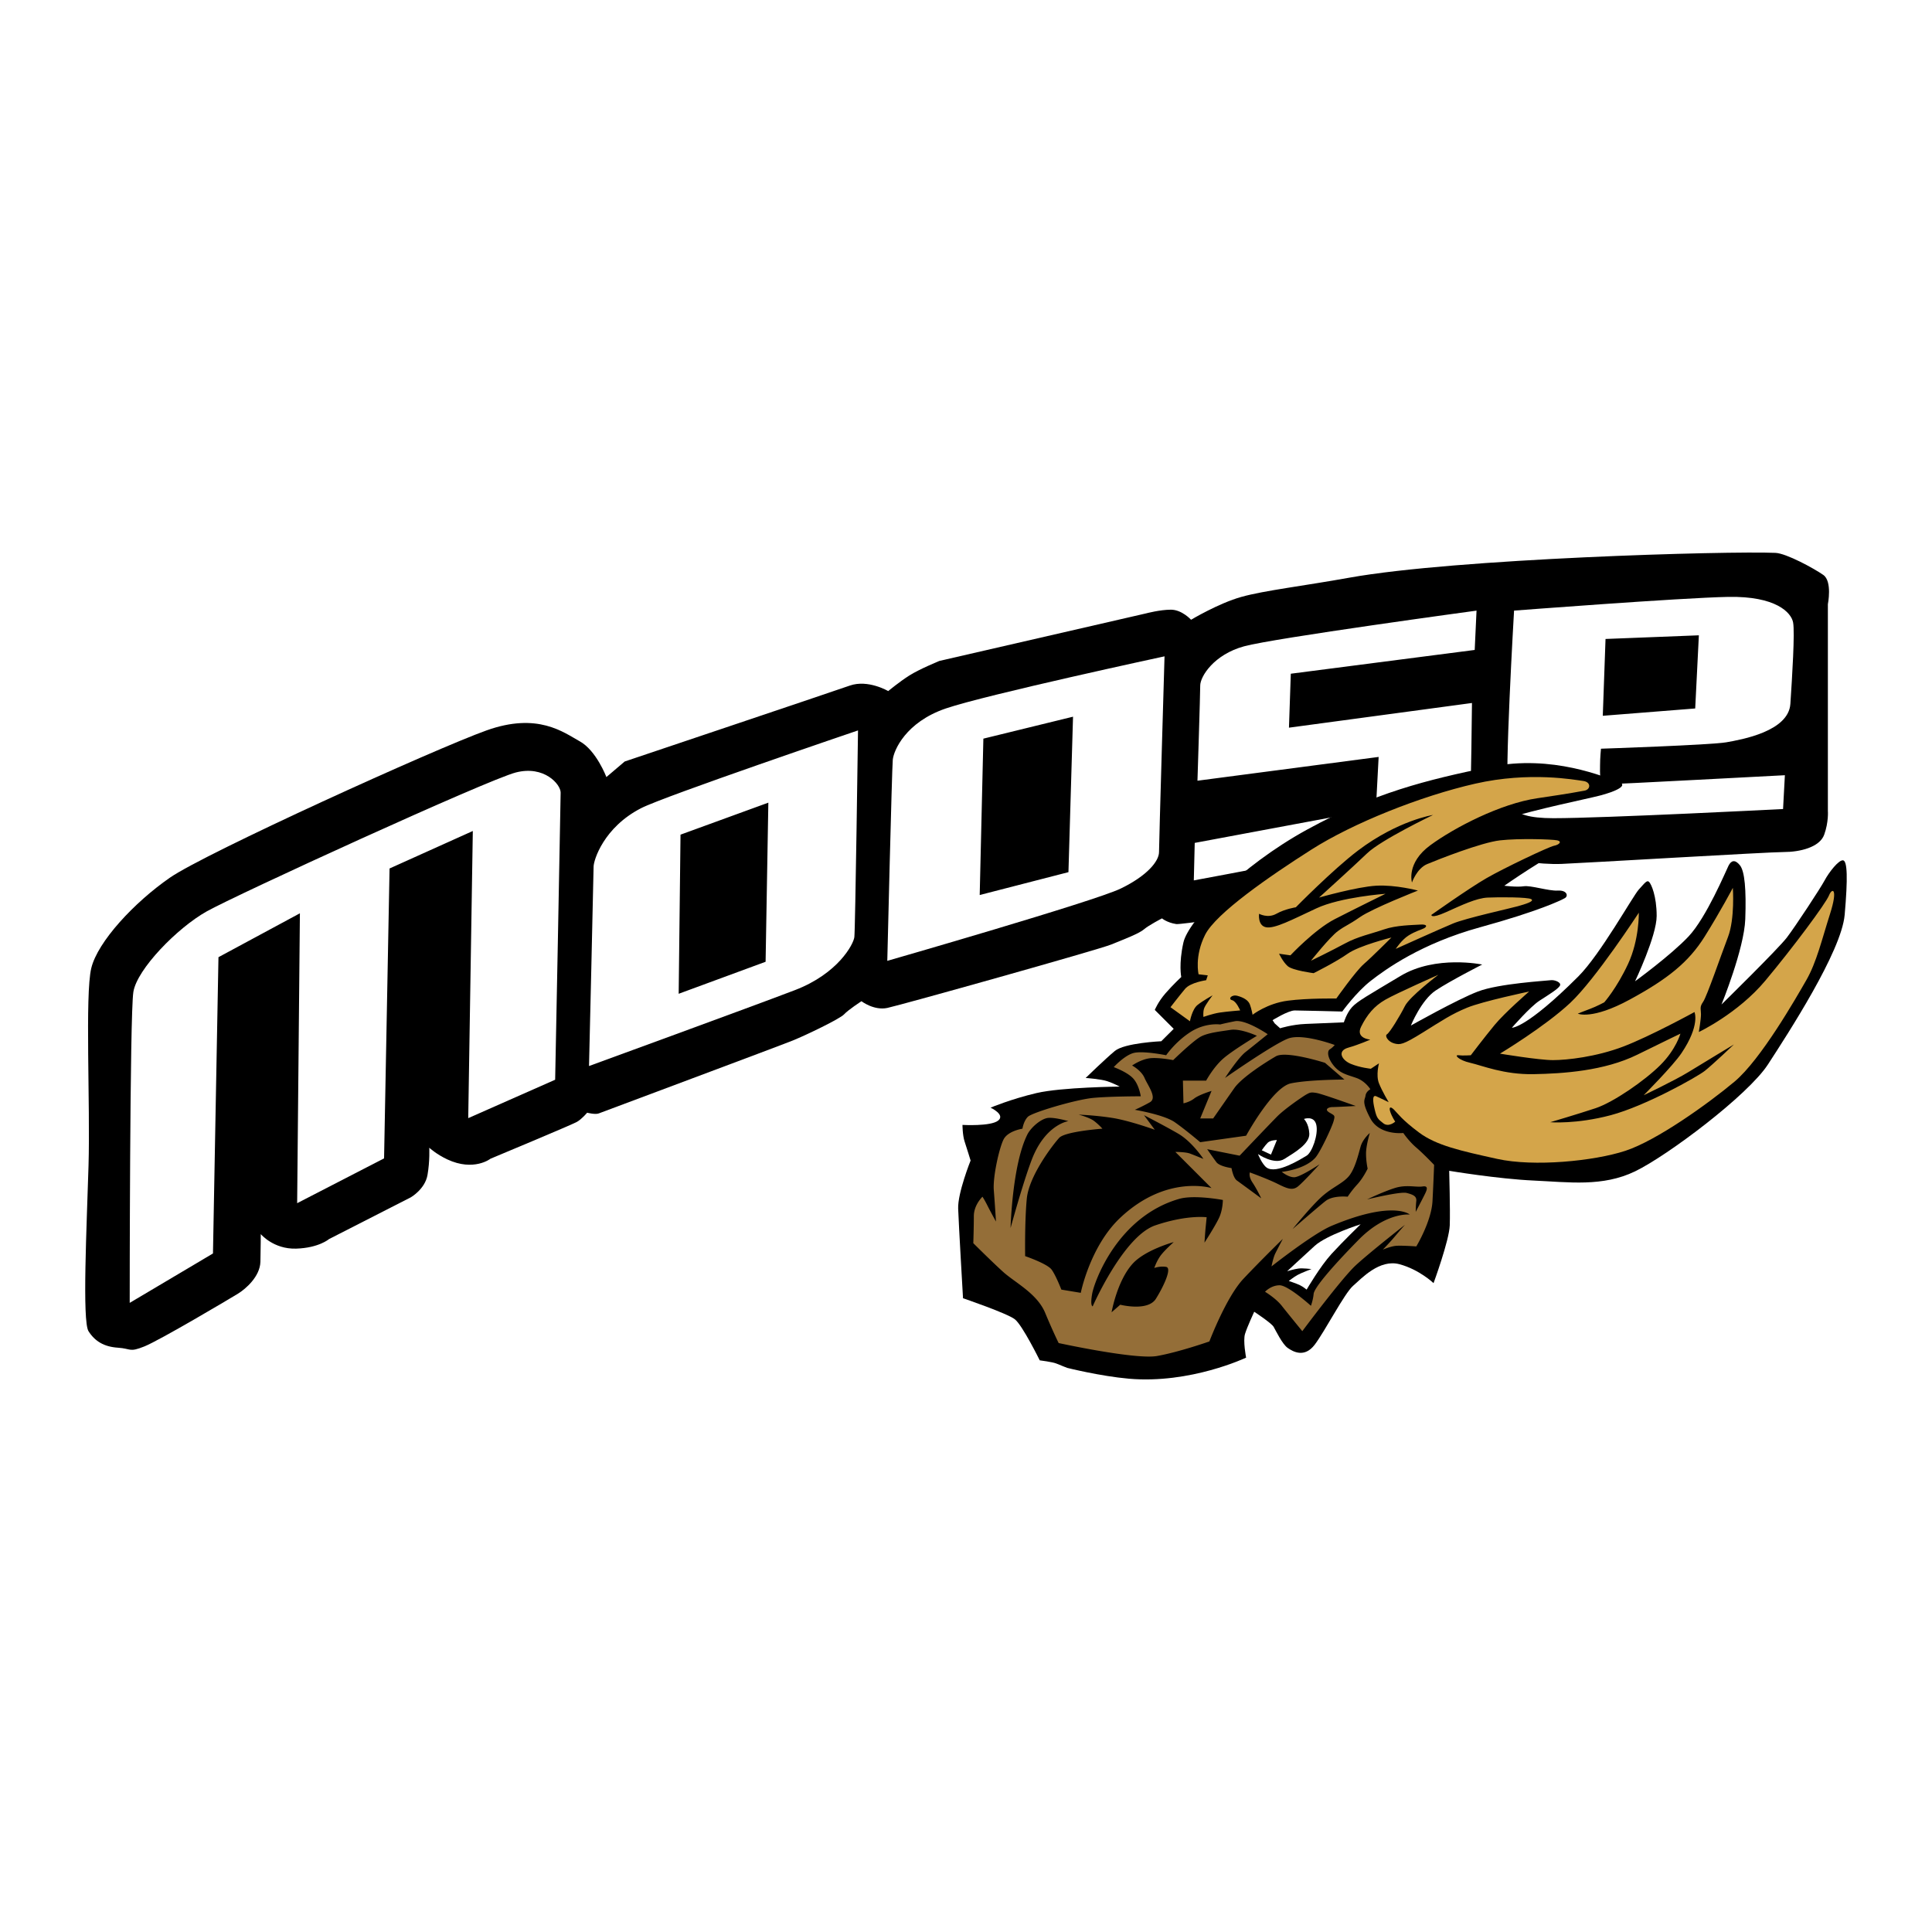 <svg xmlns="http://www.w3.org/2000/svg" width="2500" height="2500" viewBox="0 0 192.756 192.756"><g fill-rule="evenodd" clip-rule="evenodd"><path fill="#fff" d="M0 0h192.756v192.756H0V0z"/><path d="M14.399 134.336c1.538-.615 8.615-4.816 9.357-5.275s2.19-1.695 2.225-3.178c.035-1.484.035-2.756.035-2.756s1.271 1.52 3.531 1.449c2.261-.07 3.285-.955 3.285-.955l8.159-4.166s1.413-.812 1.66-2.225.177-2.719.177-2.719.712.656 1.801 1.164c2.648 1.236 4.309-.07 4.309-.07s8.123-3.389 8.617-3.672c.495-.283 1.024-.918 1.024-.918s.812.211 1.165.07c.354-.141 18.048-6.744 19.354-7.275 1.307-.529 4.697-2.154 5.121-2.613s1.73-1.305 1.73-1.305 1.236.953 2.578.67c1.342-.283 21.014-5.792 22.32-6.321 1.307-.53 2.791-1.095 3.285-1.519s1.801-1.095 1.801-1.095.494.424 1.412.565c.92.141 24.947-3.718 26.408-4.174 1.461-.457 3.104-1.46 3.104-1.46l1.277-.821s1.553-.183 2.008-.091c.457.091 3.379.639 5.66.547 2.283-.091 20.631-1.186 22.184-1.186 1.551 0 3.559-.456 4.016-1.734.457-1.277.365-2.372.365-2.372v-20.62s.457-2.281-.457-2.919c-.912-.639-3.682-2.157-4.779-2.202-4.787-.2-31.887.566-42.506 2.476-4.564.821-8.49 1.278-10.771 1.916-2.283.639-5.021 2.281-5.021 2.281s-.912-1.004-2.008-1.004-2.465.365-2.465.365l-20.63 4.745s-2.009.821-3.013 1.46c-1.004.638-2.1 1.551-2.1 1.551s-2.008-1.187-3.834-.548-22.457 7.573-22.457 7.573L60.5 77.527s-1.004-2.646-2.647-3.559c-1.643-.912-4.199-2.92-9.311-1.095S20.517 85.099 16.957 87.562c-3.561 2.464-7.212 6.387-7.851 9.033-.639 2.645-.092 13.594-.274 19.707-.183 6.113-.639 15.51 0 16.514s1.552 1.551 2.921 1.643c1.371.092 1.109.49 2.646-.123z"/><path d="M51.463 77.07c-2.83.73-27.934 12.226-30.854 13.868s-6.938 5.749-7.303 8.028c-.365 2.281-.365 31.021-.365 31.021l8.307-4.928.548-29.56 8.125-4.379-.274 28.922 8.672-4.471.547-28.922 8.307-3.741-.457 28.649 8.672-3.832s.548-27.828.548-28.649-1.643-2.736-4.473-2.006zM59.223 86.468c0 .639-.457 19.89-.457 19.89s16.249-5.93 20.54-7.572 5.842-4.562 5.933-5.292c.092-.73.365-20.62.365-20.62s-19.272 6.546-21.635 7.755c-3.742 1.915-4.746 5.2-4.746 5.839zm8.672-3.194l8.763-3.193-.274 15.875-8.672 3.194.183-15.876zM89.073 75.793c-.091.912-.548 20.072-.548 20.072s20.631-5.93 23.277-7.208c2.648-1.277 3.834-2.737 3.834-3.649 0-.913.549-19.525.549-19.525s-17.801 3.832-21.818 5.2c-4.016 1.369-5.202 4.198-5.294 5.11zm9.038-2.098l8.945-2.19-.457 15.51-8.854 2.281.366-15.601zM119.746 68.403c0 .912-.275 9.489-.275 9.489l18.076-2.373-.275 5.201-18.074 3.376-.092 3.741s21.18-3.923 24.283-4.835 3.195-2.646 3.285-3.285c.092-.639.184-9.58.184-9.58L128.6 72.6l.184-5.383 18.348-2.372.182-3.923s-20.174 2.737-23.186 3.559c-3.013.82-4.382 3.01-4.382 3.922zM159.729 74.698s10.955-.365 12.506-.639c1.553-.273 6.207-1.095 6.391-3.832.182-2.737.455-7.117.273-8.12-.184-1.003-1.734-2.646-6.48-2.555-4.748.091-21.361 1.369-21.361 1.369s-1.004 17.152-.549 18.065c.457.913-.547 2.646 4.473 2.646 5.021 0 22.914-.913 22.914-.913l.182-3.375s-17.252.912-17.893.912c-.639 0-.547-1.186-.547-1.916-.001-.729.091-1.642.091-1.642zm.455-10.948l9.312-.365-.365 7.299-9.221.73.274-7.664z" fill="#fff"/><path d="M96.027 112.232s0 1.023.216 1.67c.215.646.593 1.885.593 1.885s-1.294 3.232-1.24 4.795c.054 1.562.485 8.943.485 8.943s4.419 1.508 5.173 2.102c.756.592 2.48 4.094 2.48 4.094s1.293.162 1.672.324c.377.16 1.076.43 1.076.43s3.299.828 6.145 1.078c6.145.539 11.697-2.102 11.697-2.102s-.324-1.67-.107-2.369c.215-.701.916-2.209.916-2.209s1.725 1.131 1.939 1.508c.217.377.863 1.725 1.402 2.102s1.67 1.023 2.695-.324c1.023-1.346 2.963-5.117 3.826-5.871.863-.756 2.641-2.693 4.635-2.156 1.994.539 3.396 1.887 3.396 1.887s1.562-4.256 1.617-5.766c.053-1.508-.055-5.441-.055-5.441s4.852.809 8.408.971 6.898.646 10.133-.916 11.266-7.596 13.26-10.668c1.994-3.07 7.33-11.259 7.654-14.922.322-3.664.27-5.388-.162-5.441-.432-.054-1.402 1.185-1.832 1.993-.432.808-2.912 4.579-3.773 5.71-.863 1.132-6.521 6.68-6.521 6.68s2.264-5.548 2.371-8.511c.107-2.963-.055-4.795-.539-5.387-.484-.593-.861-.485-1.133.054-.27.539-2.209 5.172-3.988 7.057-1.777 1.886-5.336 4.471-5.336 4.471s2.156-4.525 2.156-6.518-.539-3.179-.754-3.395c-.217-.215-.432.108-1.025.755-.592.646-3.824 6.462-6.035 8.673-5.229 5.227-6.631 5.119-6.631 5.119s1.834-2.102 2.75-2.695c.916-.592 1.887-1.184 2.047-1.508.162-.322-.539-.592-.916-.539-.377.055-5.174.324-7.275 1.131-2.104.809-6.684 3.395-6.684 3.395s1.023-2.531 2.479-3.502c1.455-.969 4.637-2.586 4.637-2.586s-4.637-.969-8.141 1.133c-3.271 1.961-4.311 2.531-4.85 3.123-.539.594-.809 1.51-.809 1.51s-2.48.107-3.828.16c-1.348.055-2.533.432-2.533.432l-.539-.484-.215-.324s1.562-.969 2.209-.969c.648 0 4.744.107 4.744.107s1.4-1.939 2.855-3.07c1.457-1.133 5.014-3.718 10.889-5.334s8.086-2.694 8.463-2.909.215-.808-.701-.754-2.695-.539-3.396-.431c-.699.107-1.939-.054-1.939-.054s4.473-3.125 6.09-3.664c1.617-.539.809-1.131-.162-1.293-.969-.162-1.508-.646-4.418-.484-2.912.161-8.139 2.047-8.139 2.047s4.766-2.698 6.359-3.179c3.934-1.185 8.354-2.047 9.809-2.424 1.457-.377 3.02-1.023 1.779-1.4-1.24-.377-6.467-2.748-12.773-1.455s-11.535 2.586-18.219 6.249c-6.684 3.664-11.857 9.105-12.342 11.26-.486 2.156-.217 3.449-.217 3.449s-.809.754-1.562 1.615c-.754.863-1.078 1.67-1.078 1.67l1.887 1.887-1.24 1.238s-3.664.162-4.635.971c-.971.807-2.91 2.693-2.91 2.693s1.508.107 2.156.322c.646.217 1.238.539 1.238.539s-5.766.055-8.299.646c-2.535.594-4.582 1.455-4.582 1.455s1.51.701.754 1.293c-.754.591-3.557.428-3.557.428z"/><path d="M141.303 114.494c-.756-.646-1.295-1.455-1.295-1.455s-2.371.27-3.287-1.453c-.916-1.725-.539-1.832-.484-2.264.053-.43.484-.646.484-.646s-.484-.809-1.402-1.131c-.916-.324-1.615-.432-2.264-1.238-.646-.809-.646-1.455-.377-1.617s.486-.432.486-.432-3.18-1.186-4.637-.646c-1.455.539-6.305 3.934-6.305 3.934s1.293-1.994 2.047-2.586c.756-.594 2.211-1.777 2.211-1.777s-2.211-1.51-3.289-1.293c-1.078.215-1.455.322-1.455.322s-1.455-.215-2.965.754c-1.508.971-2.424 2.316-2.424 2.316s-2.373-.484-3.289-.215-1.939 1.4-1.939 1.4 1.348.486 1.939 1.131c.594.648.756 1.779.756 1.779s-3.02 0-4.744.16c-1.725.162-6.09 1.455-6.521 1.887s-.539 1.186-.539 1.186-1.455.215-1.887 1.076c-.432.863-1.078 3.719-.971 5.064.107 1.348.217 3.125.217 3.125s-.594-1.078-.863-1.615c-.27-.539-.484-.863-.484-.863s-.863.809-.863 1.939c0 1.133-.053 2.695-.053 2.695s1.777 1.777 2.965 2.855c1.184 1.076 3.395 2.154 4.203 4.094s1.348 3.016 1.348 3.016 7.654 1.672 9.809 1.293c2.156-.377 5.229-1.453 5.229-1.453s1.672-4.418 3.396-6.25 3.934-3.986 3.934-3.986-.539 1.023-.754 1.455c-.215.43-.377 1.293-.377 1.293s4.129-3.26 5.982-4.041c6.145-2.586 7.816-1.133 7.816-1.133s-2.373-.268-5.121 2.533c-2.75 2.801-4.42 4.795-4.475 5.387-.053.594-.27 1.186-.27 1.186s-2.264-2.047-3.125-2.047c-.863 0-1.455.646-1.455.646s1.078.646 1.67 1.4c.594.754 2.049 2.533 2.049 2.533s3.934-5.281 5.336-6.574c1.4-1.293 4.904-4.039 4.904-4.039s-.432.484-1.023 1.186c-.594.699-1.186 1.293-1.186 1.293s.754-.324 1.293-.379c.539-.053 2.049.055 2.049.055s1.508-2.479 1.617-4.525c.107-2.047.16-3.609.16-3.609s-1.023-1.079-1.777-1.726zm-26.573-4.525c.754-.432-.217-1.67-.539-2.424-.324-.754-1.24-1.238-1.24-1.238s.754-.539 1.617-.701c.861-.162 2.479.162 2.479.162s2.049-1.994 2.803-2.371c.756-.377 1.887-.484 2.91-.646 1.025-.162 2.643.592 2.643.592s-2.264 1.348-3.289 2.209c-1.023.863-1.777 2.264-1.777 2.264h-2.318l.055 2.262s.592-.107 1.076-.484c.486-.377 1.727-.754 1.727-.754l-1.133 2.748h1.293s1.348-1.939 2.104-3.018c.754-1.078 3.125-2.586 4.15-3.18 1.023-.592 4.904.648 4.904.648l1.939 1.67s-3.502 0-5.336.377c-1.832.377-4.473 5.225-4.473 5.225l-4.582.646s-1.455-1.238-2.533-1.992-3.988-1.24-3.988-1.24.753-.324 1.508-.755zm-12.236 3.232c.367-.734 1.402-1.615 2.104-1.67.701-.053 1.994.324 1.994.324s-2.318.322-3.666 3.879c-.91 2.402-2.102 6.787-2.102 6.787s.162-6.302 1.67-9.32zm3.397 15.463s-.539-1.4-.971-1.994c-.432-.592-2.641-1.346-2.641-1.346s-.055-3.395.162-5.711c.215-2.318 2.641-5.441 3.234-6.088.592-.646 4.311-.916 4.311-.916s-.322-.377-.809-.754c-.484-.377-1.562-.646-1.562-.646s1.617.053 3.342.322 4.258 1.186 4.258 1.186l-1.078-1.455s1.994 1.023 3.396 1.832c1.4.809 2.533 2.531 2.533 2.531s-.918-.377-1.348-.537c-.432-.162-1.455-.162-1.455-.162l3.611 3.609s-4.475-1.4-9.109 2.963c-3.01 2.834-3.936 7.488-3.936 7.488l-1.938-.322zm10.457-2.264c.592.107-.217 1.887-1.025 3.18s-3.557.592-3.557.592l-.863.754s.539-3.125 2.104-4.848c1.244-1.375 4.096-2.156 4.096-2.156s-.971.863-1.348 1.402c-.377.537-.592 1.184-.592 1.184s.591-.215 1.185-.108zm5.281-4.902c-.377.809-1.455 2.479-1.455 2.479s.055-.916.107-1.455c.055-.539.107-1.076.107-1.076s-1.939-.271-5.119.807c-3.182 1.078-6.252 8.082-6.252 8.082s-.271 0-.055-1.24c.215-1.238 2.533-7.703 8.678-9.48 1.51-.438 4.365.107 4.365.107s.001.967-.376 1.776zm5.82-3.394c-.969-.484-2.748-1.131-2.748-1.131s-.162.377.27 1.023.863 1.562.863 1.562-2.049-1.508-2.426-1.777c-.379-.27-.539-1.24-.539-1.24s-1.186-.16-1.51-.592-.916-1.293-.916-1.293l3.234.646s3.018-3.178 3.771-3.934c.756-.754 2.48-1.939 2.857-2.154s.484-.27 1.078-.162c.594.109 3.881 1.293 3.881 1.293s-1.941.107-2.318.107-.861.217-.322.539c.539.324.592.27.43.863-.16.592-1.344 3.127-1.832 3.662-1.078 1.186-3.342 1.4-3.342 1.4s.646.539 1.24.539c.592 0 2.533-1.293 2.533-1.293s-1.617 1.779-2.156 2.209c-.538.434-1.077.219-2.048-.267zm7.008 1.292s-1.455-.16-2.209.432c-.756.592-3.289 2.801-3.289 2.801s1.832-2.262 2.91-3.232c1.078-.969 2.156-1.346 2.75-2.102.592-.754.916-2.154 1.131-2.908.217-.754.916-1.348.916-1.348s-.377 1.24-.377 2.049c0 .807.162 1.508.162 1.508s-.432.916-1.023 1.562a10.025 10.025 0 0 0-.971 1.238zm7.6-.052c-.215.43-.809 1.562-.809 1.562s0-.594.055-1.078c.053-.484-.324-.646-.971-.809-.646-.16-3.936.646-3.936.646s1.564-.754 2.75-1.131 2.102-.055 2.803-.162.322.54.108.972z" fill="#946e38"/><path d="M119.473 100.271c.539-.432 1.51-.969 1.51-.969s-.754.969-.863 1.346c-.107.377-.053.809-.053.809s.916-.324 1.617-.432c.699-.107 2.047-.215 2.047-.215s-.377-.916-.807-1.023c-.432-.107-.055-.594.537-.432.594.162 1.078.432 1.24.861.162.432.27 1.025.27 1.025s1.455-1.133 3.504-1.402c2.047-.268 4.85-.215 4.85-.215s1.941-2.748 2.75-3.447c.809-.701 2.748-2.641 2.748-2.641s-3.232.808-4.365 1.617c-1.133.808-3.396 1.94-3.396 1.94s-2.102-.27-2.586-.701c-.486-.431-.863-1.239-.863-1.239l1.133.161s2.426-2.585 4.42-3.609c1.994-1.023 5.066-2.532 5.066-2.532s-4.475.323-6.9 1.455-4.15 2.047-5.012 1.886c-.863-.162-.701-1.347-.701-1.347s.863.485 1.725 0c.863-.485 1.941-.647 1.941-.647s3.705-3.771 6.197-5.656c3.988-3.017 7.492-3.556 7.492-3.556s-5.174 2.479-6.576 3.826c-1.4 1.347-4.797 4.417-4.797 4.417s3.773-1.077 5.715-1.185c1.939-.107 4.15.485 4.15.485s-4.529 1.778-5.768 2.64c-1.24.862-1.402.809-2.211 1.401-.809.592-2.695 2.963-2.695 2.963s2.104-1.023 3.396-1.724 2.641-.97 3.881-1.4c1.24-.431 2.857-.431 3.611-.485.754-.054.701.215.377.377-.324.161-.809.27-1.51.7-.699.431-1.293 1.347-1.293 1.347s4.42-1.994 5.713-2.532c1.295-.539 5.715-1.509 6.469-1.724s1.67-.485 1.348-.7c-.324-.216-3.234-.216-4.365-.162-1.133.054-2.588.755-4.15 1.455-1.564.7-1.457.27-1.457.27s3.721-2.64 5.498-3.664c1.779-1.023 6.199-3.125 6.738-3.232.539-.107.809-.431.322-.539-.484-.108-3.826-.215-5.713 0s-6.252 1.939-7.275 2.371c-1.025.431-1.51 1.832-1.51 1.832s-.594-1.939 1.832-3.717 7.008-4.148 10.672-4.687c3.666-.539 4.043-.646 4.689-.754.646-.107.701-.862-.107-.97-.809-.107-5.336-.97-10.779.27-5.445 1.239-12.182 3.933-16.332 6.573-4.15 2.64-9.541 6.357-10.617 8.512-1.08 2.155-.648 3.933-.648 3.933l.916.107-.16.484s-1.564.217-2.104.863-1.455 1.83-1.455 1.83l1.941 1.402c-.001-.002.214-1.188.753-1.62zM182.48 89.335c-.322.808-3.611 5.226-6.359 8.513-2.748 3.285-6.629 5.117-6.629 5.117s.215-1.238.215-1.777-.162-.701.215-1.238c.377-.539 1.779-4.634 2.48-6.466s.484-4.903.484-4.903-1.186 2.263-2.803 4.849c-1.617 2.586-3.719 4.256-7.492 6.303-3.771 2.047-5.174 1.4-5.174 1.4s.646-.268 1.24-.484c.592-.215 1.4-.646 1.4-.646s1.24-1.4 2.373-3.824c1.131-2.425 1.076-5.119 1.076-5.119s-4.311 6.626-6.844 8.998-7.008 5.064-7.008 5.064 3.881.646 5.283.646c1.4 0 4.311-.324 7.006-1.348s7.115-3.447 7.115-3.447.592 1.293-1.293 4.094c-.875 1.299-3.773 4.203-3.773 4.203s3.072-1.455 4.473-2.316c1.402-.863 4.527-2.748 4.527-2.748s-2.156 2.047-2.91 2.639c-.754.594-5.928 3.502-9.379 4.418-3.449.916-6.035.701-6.035.701s2.748-.809 4.527-1.4c1.777-.594 4.904-2.748 6.467-4.311s1.994-3.125 1.994-3.125-1.023.484-4.311 2.102c-3.289 1.615-7.385 1.885-10.35 1.939-2.965.053-5.119-.861-6.307-1.131-1.186-.27-1.615-.809-1.186-.756.432.055 1.24 0 1.24 0s1.348-1.777 2.371-3.016c1.025-1.24 3.449-3.342 3.449-3.342s-4.635.971-6.197 1.617-2.426 1.238-4.42 2.479c-1.994 1.238-2.264 1.238-2.857 1.078-.592-.162-.971-.756-.699-.916.27-.162 1.293-1.832 1.777-2.803.486-.969 3.342-3.125 3.342-3.125s-4.15 1.832-5.281 2.479c-1.133.646-1.834 1.51-2.426 2.695-.594 1.184.916 1.293.916 1.293s-1.078.484-2.209.807c-1.133.324-.648 1.24.27 1.617.916.377 1.992.484 1.992.484l.811-.539s-.324 1.186 0 1.994c.322.809.969 1.885.969 1.885s-.861-.432-1.238-.592c-.379-.162-.379.377-.162 1.293.215.916.322.969.861 1.4s1.188-.162 1.188-.162-.324-.484-.486-.969c-.162-.486 0-.594.377-.217s.756.971 2.48 2.264 4.15 1.832 7.814 2.639c3.666.809 9.648.217 12.775-.807 3.125-1.023 8.246-4.688 10.887-6.896s6.145-8.35 7.168-10.129c1.025-1.777 1.564-4.094 2.373-6.626.809-2.532.218-2.64-.107-1.832z" fill="#d4a54a"/><path d="M125.887 114.764l.916.432.594-1.455s-.646 0-.916.27-.594.753-.594.753zM135.75 122.145s-3.395 1.078-4.58 2.154c-1.186 1.078-2.75 2.533-2.75 2.533s.701-.217 1.133-.27c.432-.055 1.293.053 1.293.053s-1.023.379-1.4.594c-.379.215-.863.592-.863.592s.809.27 1.131.432c.324.162.648.432.648.432s1.346-2.316 2.479-3.557c1.132-1.239 2.909-2.963 2.909-2.963z" fill="#fff"/><path d="M125.51 115.141s1.617 1.133 2.641.484c1.023-.646 2.533-1.508 2.48-2.531-.055-1.023-.539-1.455-.539-1.455s1.023-.377 1.238.594c.217.969-.43 2.746-.969 3.07-.539.322-3.02 1.885-3.99 1.186-.469-.341-.861-1.348-.861-1.348z" fill="#fff"/></g></svg>